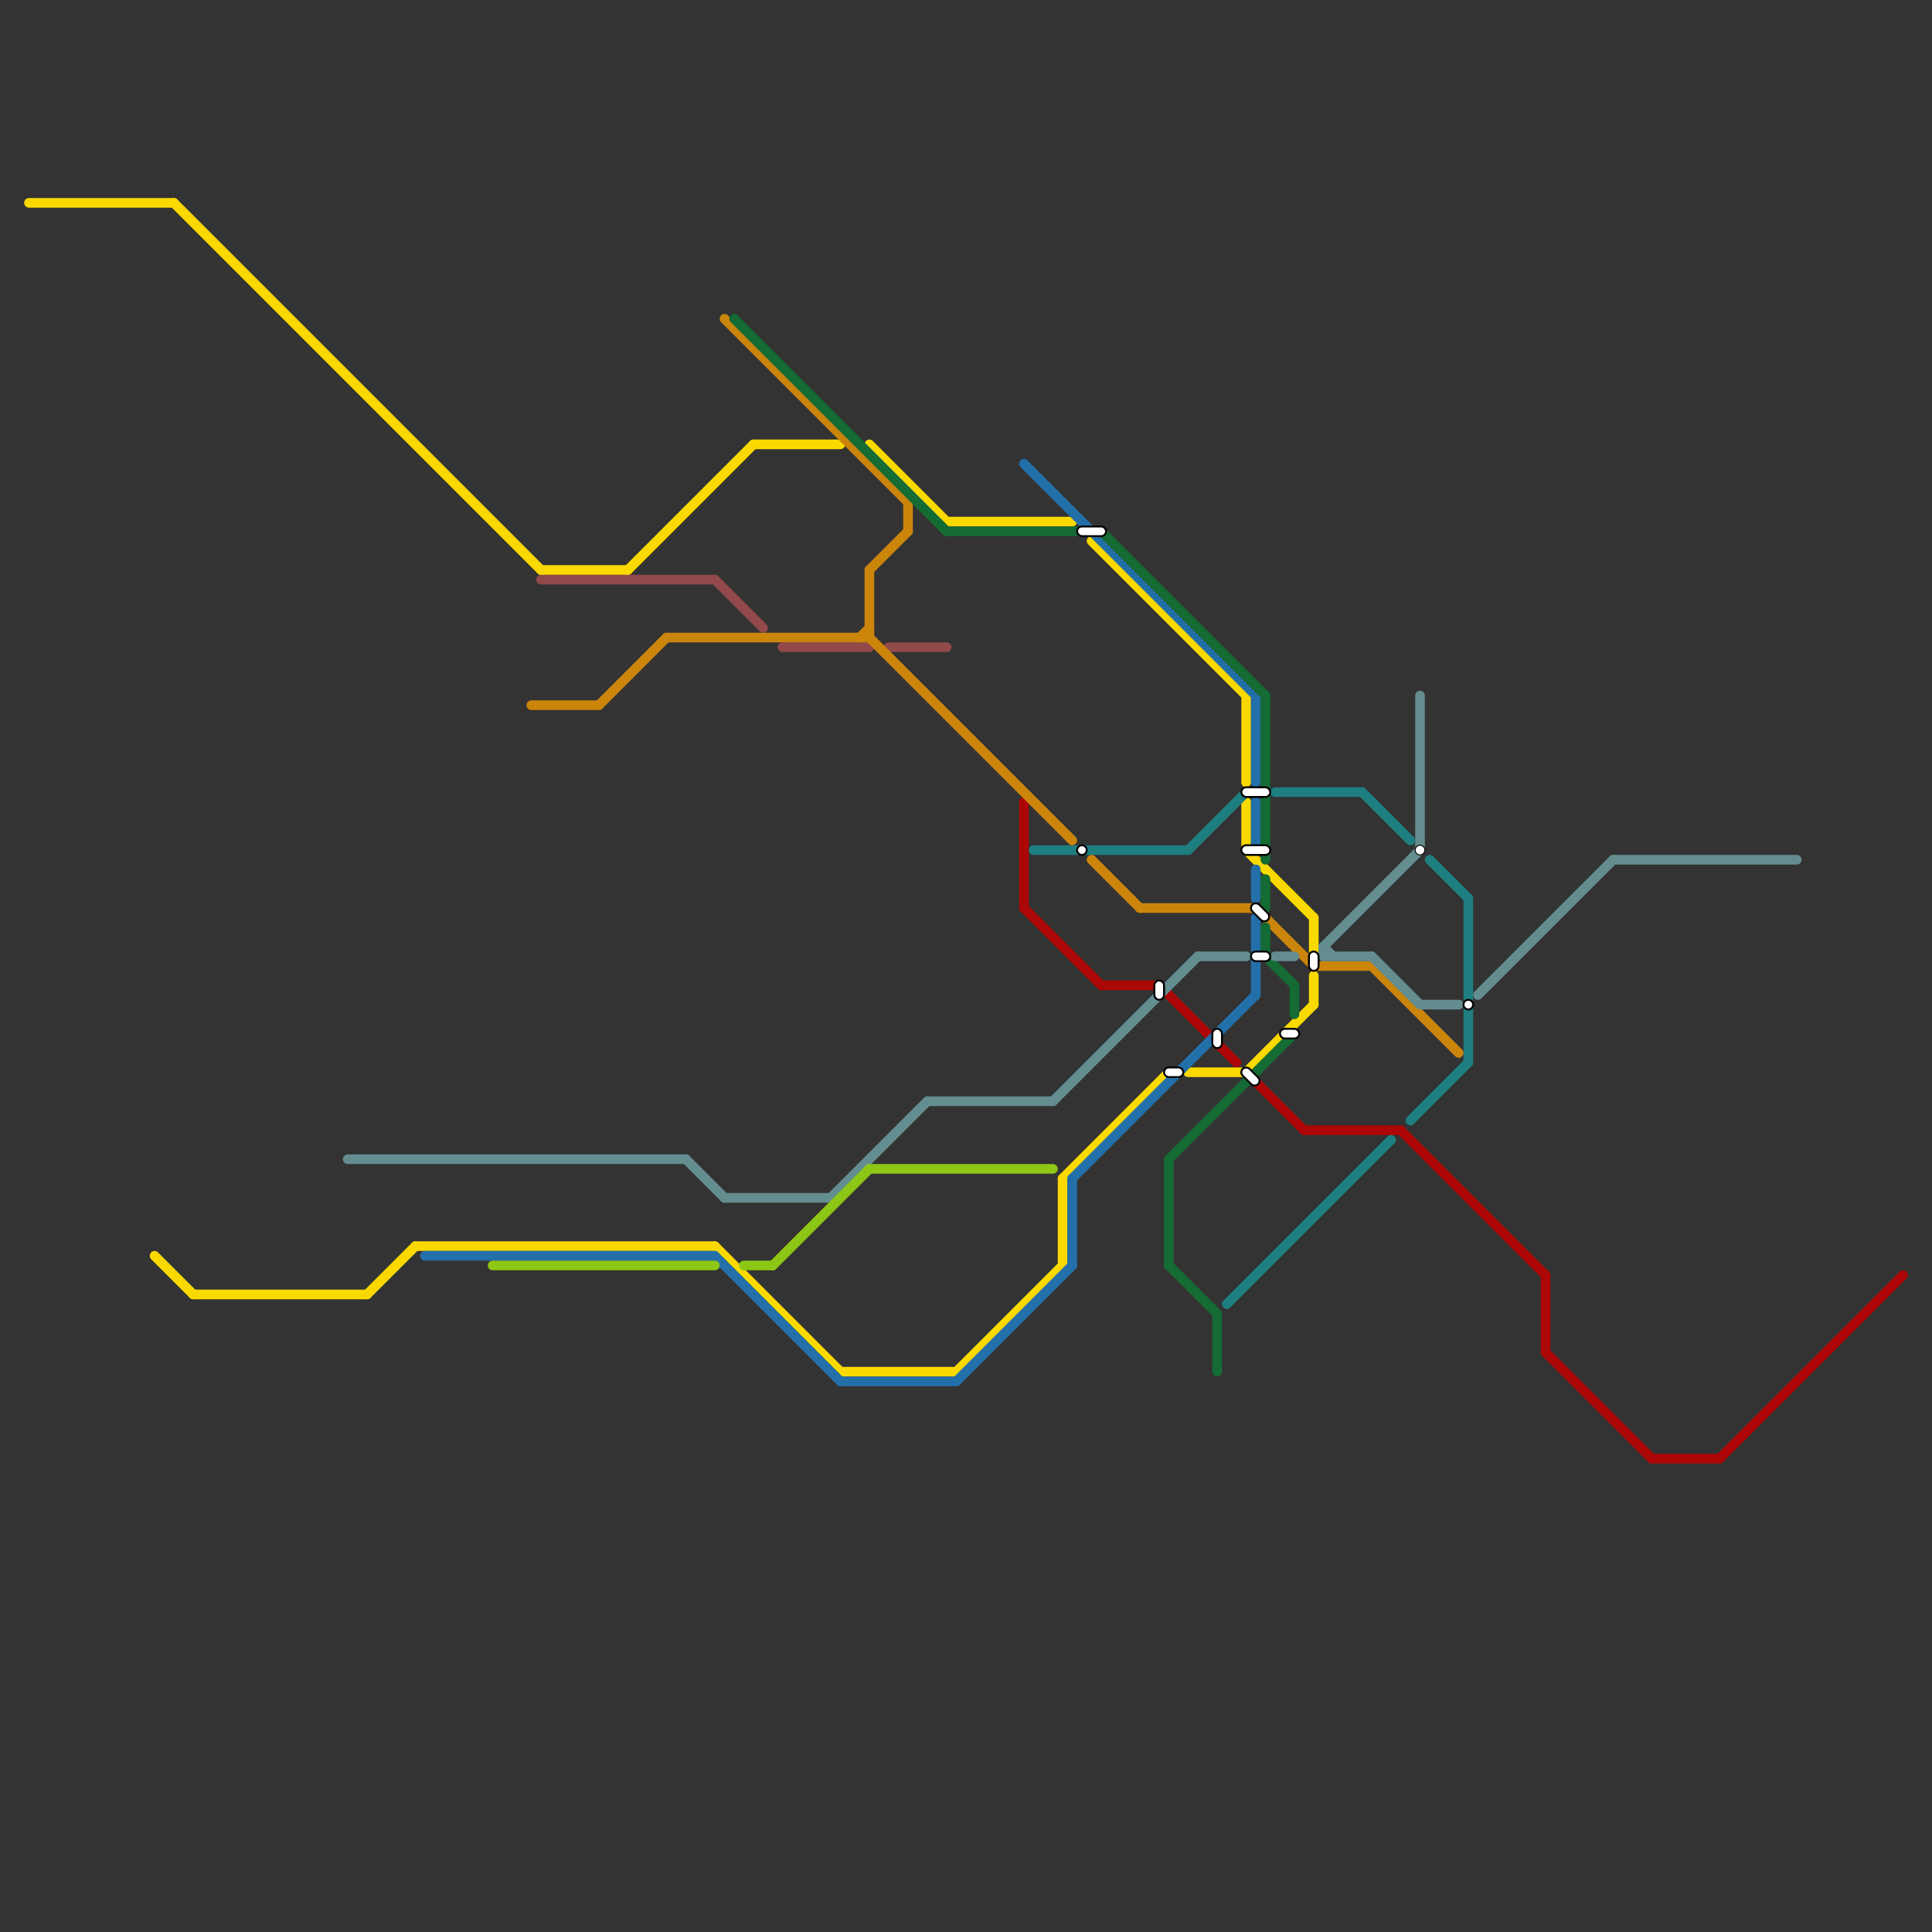 
<svg version="1.1" xmlns="http://www.w3.org/2000/svg" viewBox="0 0 200 200">
<rect x="0" y="0" width="200" height="200" fill="#333333" stroke="none"/>
<style>text { font: 1px Helvetica; font-weight: 600; white-space: pre; dominant-baseline: central; } line { stroke-width: 1; fill: none; stroke-linecap: round; stroke-linejoin: round; } .c0 { stroke: #924949 } .c1 { stroke: #fad900 } .c2 { stroke: #ac0606 } .c3 { stroke: #1e7e80 } .c4 { stroke: #236fa9 } .c5 { stroke: #cb850b } .c6 { stroke: #146b33 } .c7 { stroke: #648d90 } .c8 { stroke: #8ec615 }</style><defs><g id="ct-xf"><circle r="0.5" fill="#fff" stroke="#000" stroke-width="0.2"/></g><g id="ct"><circle r="0.5" fill="#fff" stroke="#000" stroke-width="0.1"/></g></defs><line class="c0" x1="92" y1="67" x2="98" y2="67"/><line class="c0" x1="74" y1="60" x2="79" y2="65"/><line class="c0" x1="81" y1="67" x2="90" y2="67"/><line class="c0" x1="56" y1="60" x2="74" y2="60"/><line class="c1" x1="16" y1="130" x2="20" y2="134"/><line class="c1" x1="20" y1="134" x2="38" y2="134"/><line class="c1" x1="3" y1="21" x2="18" y2="21"/><line class="c1" x1="78" y1="46" x2="87" y2="46"/><line class="c1" x1="90" y1="46" x2="98" y2="54"/><line class="c1" x1="38" y1="134" x2="43" y2="129"/><line class="c1" x1="110" y1="122" x2="110" y2="131"/><line class="c1" x1="65" y1="59" x2="78" y2="46"/><line class="c1" x1="18" y1="21" x2="56" y2="59"/><line class="c1" x1="129" y1="83" x2="129" y2="88"/><line class="c1" x1="56" y1="59" x2="65" y2="59"/><line class="c1" x1="136" y1="95" x2="136" y2="99"/><line class="c1" x1="110" y1="122" x2="121" y2="111"/><line class="c1" x1="99" y1="142" x2="110" y2="131"/><line class="c1" x1="129" y1="88" x2="136" y2="95"/><line class="c1" x1="113" y1="56" x2="129" y2="72"/><line class="c1" x1="74" y1="129" x2="87" y2="142"/><line class="c1" x1="129" y1="111" x2="136" y2="104"/><line class="c1" x1="123" y1="111" x2="129" y2="111"/><line class="c1" x1="98" y1="54" x2="111" y2="54"/><line class="c1" x1="136" y1="101" x2="136" y2="104"/><line class="c1" x1="43" y1="129" x2="74" y2="129"/><line class="c1" x1="129" y1="72" x2="129" y2="81"/><line class="c1" x1="87" y1="142" x2="99" y2="142"/><line class="c2" x1="114" y1="102" x2="120" y2="102"/><line class="c2" x1="160" y1="140" x2="171" y2="151"/><line class="c2" x1="120" y1="102" x2="128" y2="110"/><line class="c2" x1="130" y1="112" x2="135" y2="117"/><line class="c2" x1="171" y1="151" x2="178" y2="151"/><line class="c2" x1="135" y1="117" x2="145" y2="117"/><line class="c2" x1="145" y1="117" x2="160" y2="132"/><line class="c2" x1="160" y1="132" x2="160" y2="140"/><line class="c2" x1="106" y1="83" x2="106" y2="94"/><line class="c2" x1="106" y1="94" x2="114" y2="102"/><line class="c2" x1="178" y1="151" x2="197" y2="132"/><line class="c3" x1="146" y1="116" x2="152" y2="110"/><line class="c3" x1="129" y1="82" x2="130" y2="82"/><line class="c3" x1="127" y1="135" x2="144" y2="118"/><line class="c3" x1="148" y1="89" x2="152" y2="93"/><line class="c3" x1="132" y1="82" x2="141" y2="82"/><line class="c3" x1="107" y1="88" x2="123" y2="88"/><line class="c3" x1="152" y1="93" x2="152" y2="110"/><line class="c3" x1="123" y1="88" x2="129" y2="82"/><line class="c3" x1="141" y1="82" x2="146" y2="87"/><line class="c4" x1="130" y1="72" x2="130" y2="81"/><line class="c4" x1="130" y1="83" x2="130" y2="88"/><line class="c4" x1="111" y1="122" x2="130" y2="103"/><line class="c4" x1="111" y1="122" x2="111" y2="131"/><line class="c4" x1="44" y1="130" x2="74" y2="130"/><line class="c4" x1="87" y1="143" x2="99" y2="143"/><line class="c4" x1="130" y1="95" x2="130" y2="103"/><line class="c4" x1="106" y1="48" x2="130" y2="72"/><line class="c4" x1="74" y1="130" x2="87" y2="143"/><line class="c4" x1="99" y1="143" x2="111" y2="131"/><line class="c4" x1="130" y1="90" x2="130" y2="93"/><line class="c5" x1="113" y1="89" x2="118" y2="94"/><line class="c5" x1="130" y1="94" x2="136" y2="100"/><line class="c5" x1="89" y1="66" x2="90" y2="65"/><line class="c5" x1="90" y1="59" x2="94" y2="55"/><line class="c5" x1="75" y1="33" x2="94" y2="52"/><line class="c5" x1="142" y1="100" x2="151" y2="109"/><line class="c5" x1="62" y1="73" x2="69" y2="66"/><line class="c5" x1="69" y1="66" x2="90" y2="66"/><line class="c5" x1="118" y1="94" x2="130" y2="94"/><line class="c5" x1="90" y1="66" x2="111" y2="87"/><line class="c5" x1="94" y1="52" x2="94" y2="55"/><line class="c5" x1="55" y1="73" x2="62" y2="73"/><line class="c5" x1="90" y1="59" x2="90" y2="66"/><line class="c5" x1="136" y1="100" x2="142" y2="100"/><line class="c6" x1="131" y1="72" x2="131" y2="89"/><line class="c6" x1="126" y1="136" x2="126" y2="142"/><line class="c6" x1="98" y1="55" x2="112" y2="55"/><line class="c6" x1="134" y1="102" x2="134" y2="105"/><line class="c6" x1="121" y1="120" x2="134" y2="107"/><line class="c6" x1="76" y1="33" x2="98" y2="55"/><line class="c6" x1="121" y1="120" x2="121" y2="131"/><line class="c6" x1="121" y1="131" x2="126" y2="136"/><line class="c6" x1="131" y1="91" x2="131" y2="94"/><line class="c6" x1="131" y1="96" x2="131" y2="99"/><line class="c6" x1="131" y1="99" x2="134" y2="102"/><line class="c6" x1="114" y1="55" x2="131" y2="72"/><line class="c7" x1="137" y1="98" x2="137" y2="99"/><line class="c7" x1="153" y1="103" x2="167" y2="89"/><line class="c7" x1="132" y1="99" x2="134" y2="99"/><line class="c7" x1="71" y1="120" x2="75" y2="124"/><line class="c7" x1="124" y1="99" x2="129" y2="99"/><line class="c7" x1="96" y1="114" x2="109" y2="114"/><line class="c7" x1="147" y1="104" x2="151" y2="104"/><line class="c7" x1="109" y1="114" x2="124" y2="99"/><line class="c7" x1="36" y1="120" x2="71" y2="120"/><line class="c7" x1="137" y1="99" x2="142" y2="99"/><line class="c7" x1="167" y1="89" x2="186" y2="89"/><line class="c7" x1="137" y1="98" x2="147" y2="88"/><line class="c7" x1="137" y1="98" x2="138" y2="99"/><line class="c7" x1="142" y1="99" x2="147" y2="104"/><line class="c7" x1="75" y1="124" x2="86" y2="124"/><line class="c7" x1="86" y1="124" x2="96" y2="114"/><line class="c7" x1="147" y1="72" x2="147" y2="88"/><line class="c8" x1="77" y1="131" x2="80" y2="131"/><line class="c8" x1="51" y1="131" x2="74" y2="131"/><line class="c8" x1="80" y1="131" x2="90" y2="121"/><line class="c8" x1="90" y1="121" x2="109" y2="121"/>

<rect x="111.5" y="54.5" width="3" height="1" fill="#fff" stroke="#000" stroke-width="0.2" rx="0.5"/><use x="112" y="88" href="#ct-xf"/><rect x="119.5" y="101.5" width="1" height="2" fill="#fff" stroke="#000" stroke-width="0.2" rx="0.5"/><rect x="120.5" y="110.5" width="2" height="1" fill="#fff" stroke="#000" stroke-width="0.2" rx="0.5"/><rect x="125.5" y="106.5" width="1" height="2" fill="#fff" stroke="#000" stroke-width="0.2" rx="0.5"/><rect x="128.5" y="81.5" width="3" height="1" fill="#fff" stroke="#000" stroke-width="0.2" rx="0.5"/><rect x="128.5" y="87.5" width="3" height="1" fill="#fff" stroke="#000" stroke-width="0.2" rx="0.5"/><rect x="128.5" y="110.5" width="1" height="2.25" fill="#fff" stroke="#000" stroke-width="0.2" rx="0.5" transform="rotate(-45 129 111)"/><rect x="129.5" y="93.5" width="1" height="2.25" fill="#fff" stroke="#000" stroke-width="0.2" rx="0.5" transform="rotate(-45 130 94)"/><rect x="129.5" y="98.5" width="2" height="1" fill="#fff" stroke="#000" stroke-width="0.2" rx="0.5"/><rect x="132.5" y="106.5" width="2" height="1" fill="#fff" stroke="#000" stroke-width="0.2" rx="0.5"/><rect x="135.5" y="98.5" width="1" height="2" fill="#fff" stroke="#000" stroke-width="0.2" rx="0.5"/><use x="147" y="88" href="#ct"/><use x="152" y="104" href="#ct-xf"/>
</svg>

